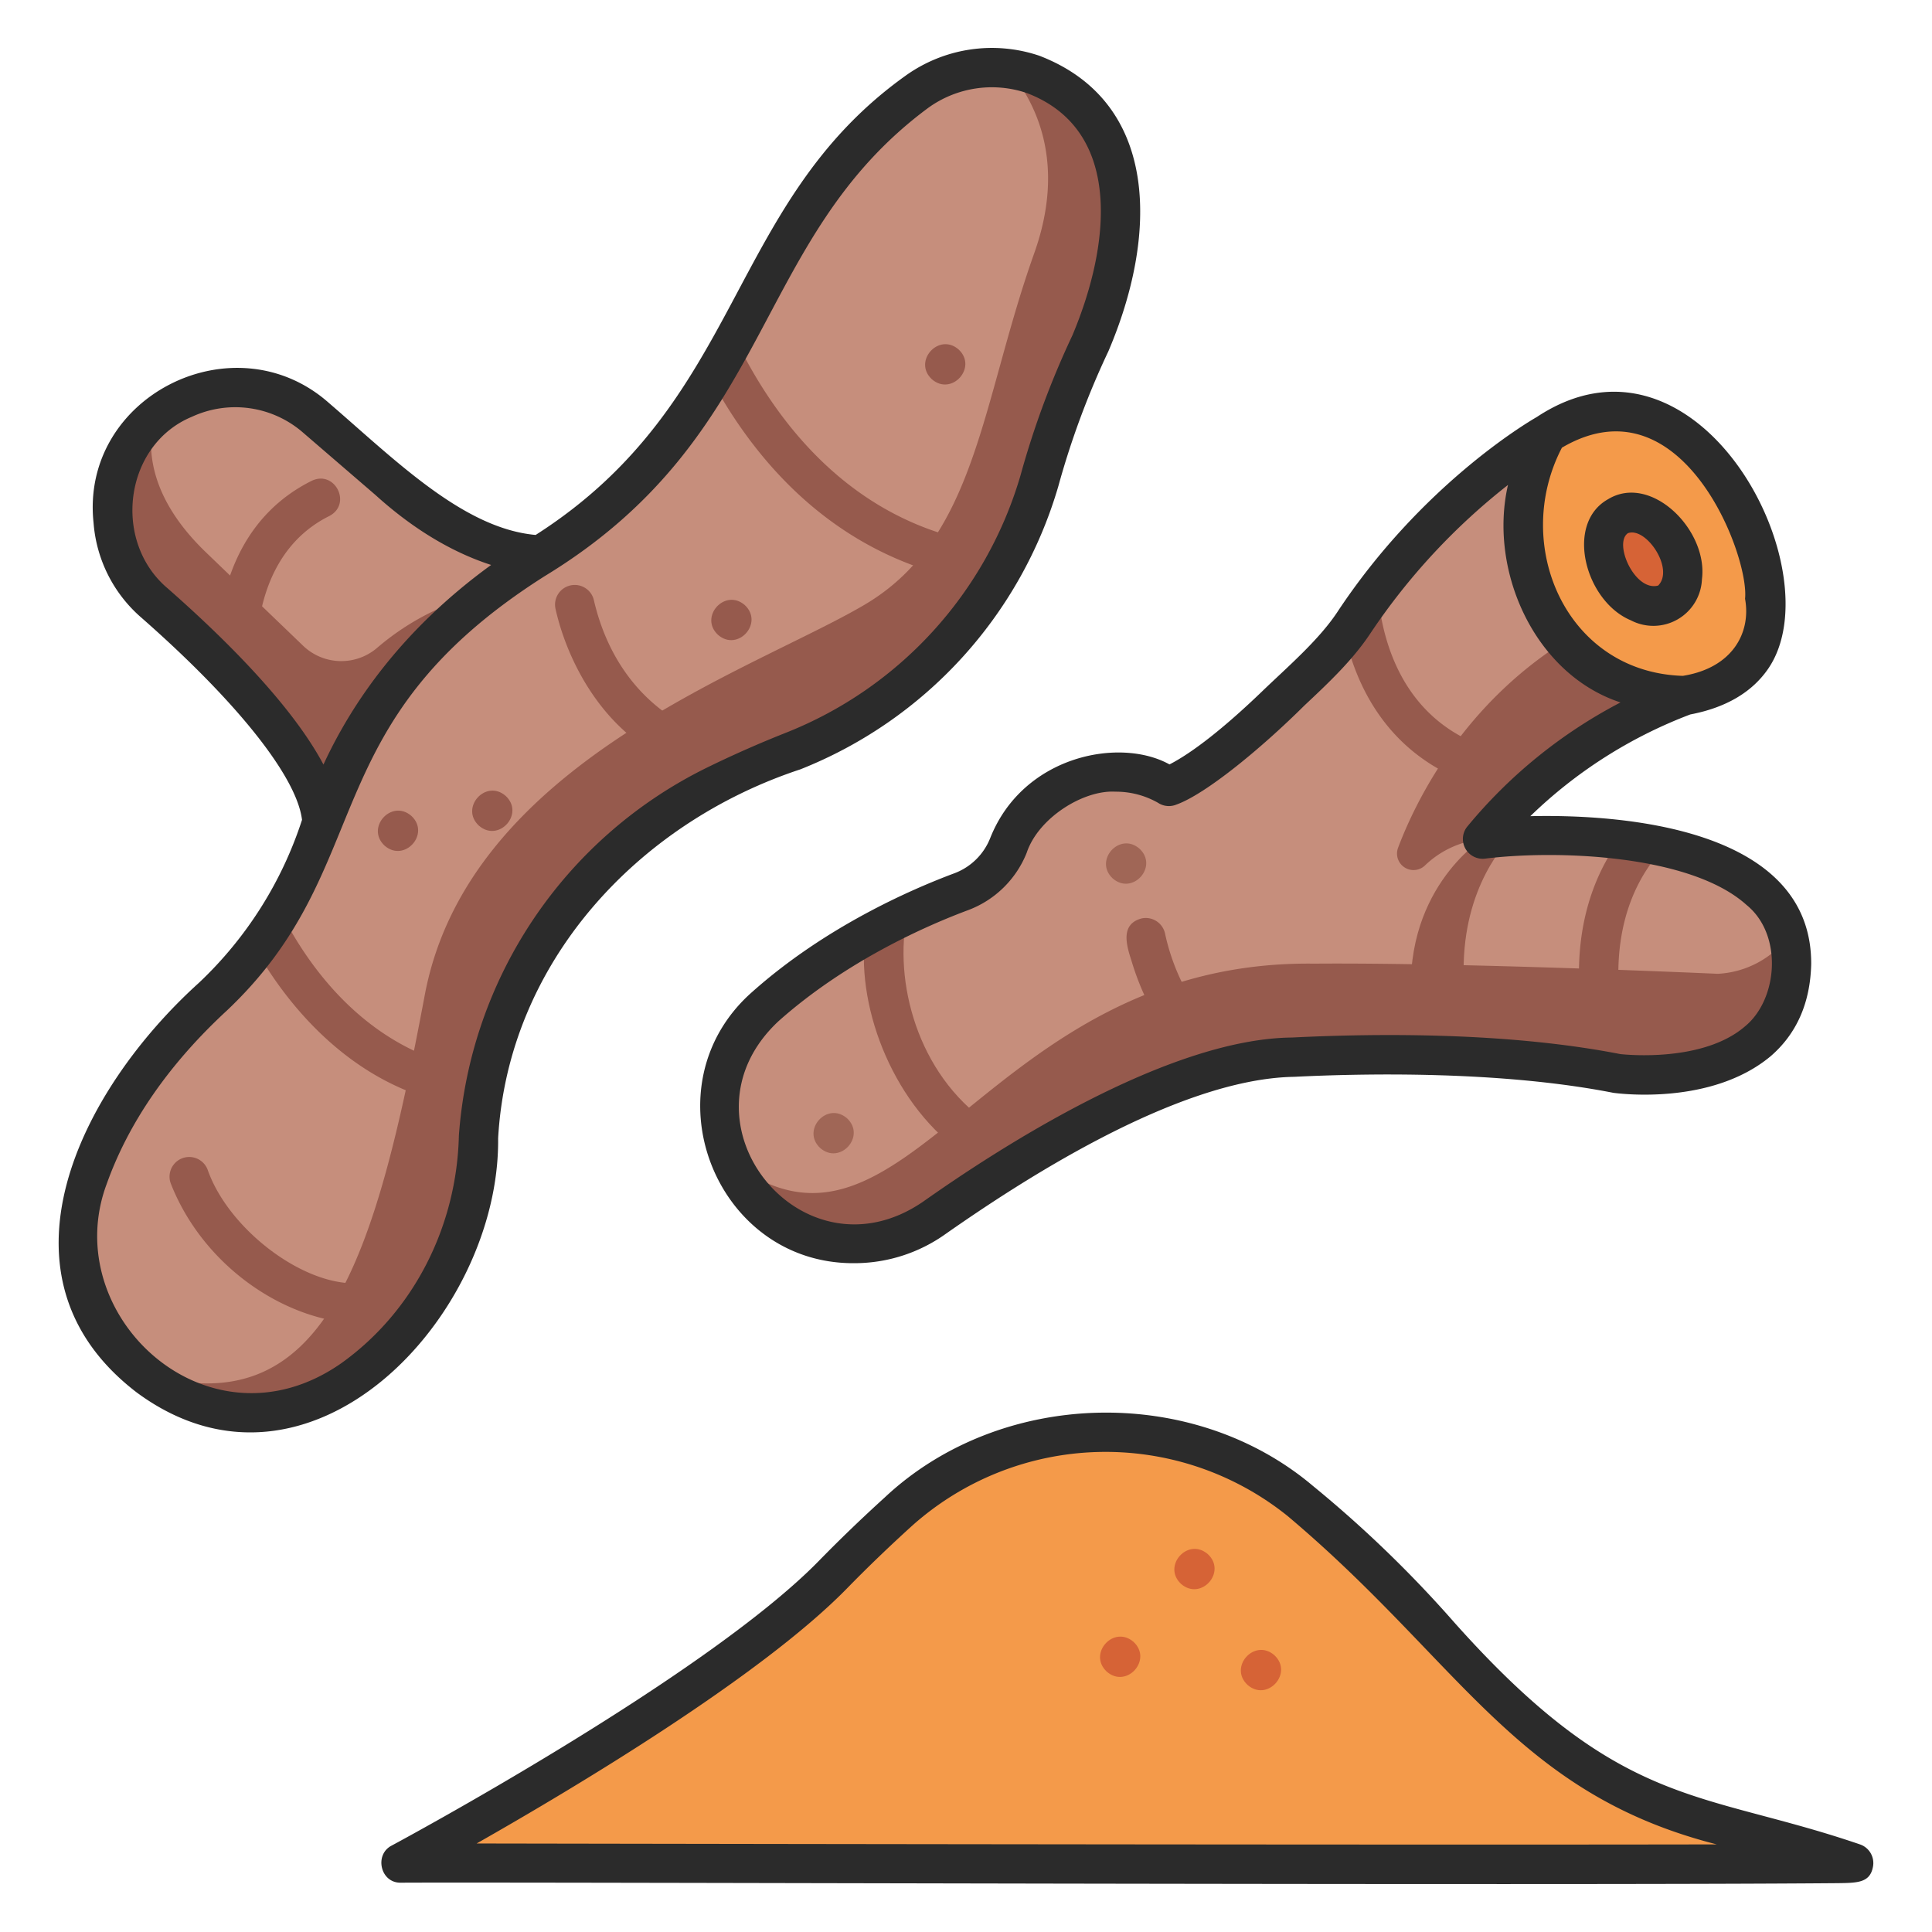 <svg id="icons" height="512" viewBox="0 0 340 340" width="512" xmlns="http://www.w3.org/2000/svg"><path d="m95.829 104.529 7.088-7.269s-15.26 4.723-34.517-12.717l-12.833-11.056a21.783 21.783 0 0 0 -28.519.079c-4.631 7.8-2.768 16.46 3.633 25.724 23.035 34.127 44.58 31.664 65.148 5.239z" fill="#c68e7c"/><path d="m85.774 104.234a45.188 45.188 0 0 0 -19.432 9.8 9.7 9.7 0 0 1 -13.015-.407l-17.286-16.62c-9.713-9.461-10.219-17.91-8.985-23.431-9.58 7.783-9.68 24.4.152 32.556 9.583 8.418 28.829 26.733 29.456 38.569l39.165-40.172a19.307 19.307 0 0 0 -10.055-.295z" fill="#965a4d"/><path d="m264.72 105.332c8.345 18.713 31.739 17.076 31.739 17.076 16.894-3.007 14.1-17.076 14.1-17.076.591-3.379-4.595-28.223-21.96-32.244-17.624-4.051-31.508 15.582-23.879 32.244z" fill="#f49a4a"/><path d="m15.506 207.224c3.558-9.99 10.2-20.9 21.865-31.736a67.983 67.983 0 0 0 7.643-8.4c2.948-.733 4.213-3.109 4.439-6.5a75.109 75.109 0 0 0 7.211-15.89c14.451-43.829 46.265-41.558 68.667-77.61 3.154-.9 4.52-3.354 4.183-7.28 7.23-15.654 16.078-32.234 31.8-43.625a22.423 22.423 0 0 1 16.036-4.119c27.058 11.737 9.261 54.366-13.629 95.806-31.481 11.309-57.8 29.457-77.086 56.919l-18.578 60.986c-4.424 22.577-26.108 24.957-42.739 15.868-9.484-7.615-14.73-20.614-9.812-34.419z" fill="#c68e7c"/><path d="m76.205 327.86h240.615a1.45 1.45 0 0 0 .383-2.848c-19.757-5.519-37.315-6.911-63.837-37.163a205.662 205.662 0 0 0 -24.566-23.725 54.351 54.351 0 0 0 -70.877 2.059c-3.711 3.372-7.522 7.016-11.315 10.9-16.889 17.293-57.057 40.275-71.113 48.064a1.448 1.448 0 0 0 .71 2.713z" fill="#f49a4a"/><path d="m169.233 156.9c-2.65.988-5.925 2.32-9.555 4.036a18.632 18.632 0 0 1 -7.463 3.851 100.238 100.238 0 0 0 -17.485 12.313c-22.016 20.693 4.734 54.2 29.778 37.16a223.051 223.051 0 0 1 39.365-22.557 66.551 66.551 0 0 1 23.68-5.66c13.788-.686 37.25-1.014 57.046 2.878 0 0 30.164 3.864 30.68-19.338.263-11.842-10.153-17.774-22.336-20.505a18.832 18.832 0 0 1 -7.895-1.329 110.64 110.64 0 0 0 -19.043-.534c-2.042.558-3.946.947-5.124.456a84.825 84.825 0 0 1 35.578-25.266c-24.444-.629-34.828-27.154-24.192-46.07 0 0-15.808 8.916-29.822 27.352a16.355 16.355 0 0 1 -5.768 8.09c-3.487 4.479-8.146 8.523-12.145 12.366-5.639 5.42-13.1 11.874-18.823 14.247 0 0-9.8-6.446-20.918 1.232a20.2 20.2 0 0 0 -7.322 9.167 14.314 14.314 0 0 1 -8.236 8.111z" fill="#c68e7c"/><path d="m294.541 95.327c5.57 10.2-4.73 16.15-10.782 6.224-5.569-10.205 4.73-16.151 10.782-6.224z" fill="#d66336"/><g fill="#965a4d"><path d="m129.5 59.8q-1.941 3.733-4.178 7.282c7.394 13.581 20.528 29.464 42.755 34.628a3.462 3.462 0 1 0 1.566-6.744c-21.643-5.027-33.826-22.142-40.143-35.166z"/><path d="m120.242 134.851c-14.185-5.009-20.548-19.081-22.461-27.615a3.462 3.462 0 1 1 6.744-1.565c1.683 7.257 6.042 17.071 17.254 22.613a3.473 3.473 0 0 1 -1.537 6.567z"/><path d="m78.764 187.166c-15.89-4.681-24.944-17.933-29.319-26.581a70.706 70.706 0 0 1 -4.432 6.5c5.41 9.539 16.108 22.852 32.775 26.865a3.47 3.47 0 0 0 .976-6.784z"/><path d="m62.5 232.884c-12.9-.711-26.874-10.355-32.458-24.639a3.463 3.463 0 0 1 6.518-2.344c3.911 11.116 18.67 21.837 28.44 19.655a3.463 3.463 0 0 1 2.62 6.411 13.522 13.522 0 0 1 -5.12.917z"/><path d="m41.9 114.333a3.47 3.47 0 0 1 -3.446-3.837c.929-8.543 4.53-19.968 16.406-25.883 4.1-1.958 7.132 4.1 3.087 6.2-9.076 4.521-11.867 13.607-12.609 20.433a3.463 3.463 0 0 1 -3.438 3.087z"/><path d="m169.89 203.278c3.755 2.545 7.665-2.986 3.974-5.671-12.459-8.626-16.655-25.006-14.185-36.668-2.361 1.117-4.872 2.4-7.46 3.854-1.464 13.1 5.298 30.124 17.671 38.485z"/><path d="m210.782 186.219a3.451 3.451 0 0 1 -2.4-.97c-4.118-3.973-7.241-9.436-9.28-16.235-.9-2.758-1.941-6.4 1.812-7.388a3.475 3.475 0 0 1 4.114 2.656c1.3 6.132 4.408 12.494 8.161 15.984a3.485 3.485 0 0 1 -2.407 5.953z"/><path d="m236.672 111.775c1.99 8.759 7.039 19.526 19.6 25.111a3.463 3.463 0 0 0 2.813-6.328c-13.341-5.929-16.137-19.534-16.644-26.867-1.987 2.521-3.77 5.45-5.769 8.084z"/><path d="m248.531 177.933 9.435-1.216c-2.105-16.516 4.763-26 8.039-29.5-1.928.114-3.662.272-5.124.455 0 .002-14.66 9.168-12.35 30.261z"/><path d="m285.048 147.754c-4.556 6.214-9.123 16.876-6.317 33.258a3.463 3.463 0 0 0 6.826-1.169c-2.947-17.2 3.409-26.679 7.386-30.759a79 79 0 0 0 -7.895-1.33z"/><path d="m72.4 143.588c3.39 3.157-1.22 8.277-4.714 5.237-3.392-3.156 1.214-8.277 4.714-5.237z"/><path d="m88.991 140.065c3.39 3.157-1.22 8.277-4.714 5.237-3.389-3.157 1.223-8.277 4.714-5.237z"/><path d="m131.072 106.486c3.389 3.157-1.22 8.278-4.714 5.238-3.39-3.157 1.22-8.277 4.714-5.238z"/><path d="m168.7 61.5c3.39 3.157-1.22 8.277-4.714 5.237-3.386-3.156 1.224-8.276 4.714-5.237z"/></g><path d="m149.062 196.8c3.389 3.157-1.221 8.278-4.715 5.238-3.389-3.154 1.221-8.274 4.715-5.238z" fill="#a06656"/><path d="m200.533 149.354c3.389 3.157-1.22 8.277-4.714 5.237-3.39-3.157 1.22-8.277 4.714-5.237z" fill="#a06656"/><path d="m212.563 273.507c3.389 3.157-1.22 8.277-4.714 5.237-3.39-3.157 1.22-8.277 4.714-5.237z" fill="#d66336"/><path d="m199.488 288.946c3.39 3.157-1.22 8.278-4.714 5.238-3.389-3.157 1.22-8.277 4.714-5.238z" fill="#d66336"/><path d="m224.267 291.285c3.389 3.157-1.22 8.277-4.714 5.238-3.39-3.157 1.22-8.277 4.714-5.238z" fill="#d66336"/><path d="m302.28 171.373s-44.46-2-70.977-1.787c-58.415-.747-71.616 58.579-102.788 34.7 5.639 13.945 23.867 19.059 35.993 9.975a223.051 223.051 0 0 1 39.365-22.557 66.551 66.551 0 0 1 23.68-5.66c13.788-.686 37.249-1.014 57.046 2.878-.155.524 35.547 3.069 30.14-24.133a16.635 16.635 0 0 1 -12.459 6.584z" fill="#965a4d"/><path d="m260.881 147.674a84.825 84.825 0 0 1 35.578-25.266s-12.653.042-21.1-9.552c-18.2 11.465-26.361 28.461-29.351 36.419a2.905 2.905 0 0 0 4.707 3.084 16.809 16.809 0 0 1 10.166-4.685z" fill="#965a4d"/><path d="m139.566 132.176a72.819 72.819 0 0 0 43.338-47.5 148.863 148.863 0 0 1 8.972-24.223c9.245-21.689 7.508-44.481-14.528-48.378 5.035 5.951 10.311 16.625 4.652 32.511-9.339 26.209-10.091 50.23-29.9 61.868s-69.7 27.908-77.351 68.674c-8.729 46.522-17.449 76.15-49.428 66.511 26.95 21.449 58.02-10.623 58.76-39.516 1.257-33.501 24.532-59.504 55.485-69.947z" fill="#965a4d"/><path d="m311.193 117.654c11.716-17.175-12.282-63.083-40.746-44.264-1.8 1.034-20.379 12.069-35.065 34.272-3.294 4.983-8.687 9.6-13.249 13.987-6.6 6.348-12.2 10.76-16.319 12.877-8.761-4.867-25.8-1.563-31.557 12.972a10.889 10.889 0 0 1 -6.234 6.159c-7.8 2.906-22.8 9.483-35.593 20.859-18.823 16.494-6.761 47.957 17.929 47.784a27.651 27.651 0 0 0 16.171-5.227c11.945-8.339 40.237-27.22 61.195-27.569 12.483-.621 36.385-1.079 56.206 2.817 1.207.157 17.29 2.2 27.655-6.429 4.595-3.955 7-9.415 7.154-16.228.125-23.5-31.972-26.421-49.427-26.031a82.237 82.237 0 0 1 28.145-17.9c6.254-1.192 10.88-3.902 13.735-8.079zm-53.072 27.929a3.484 3.484 0 0 0 3.19 5.526c12.576-1.57 36.194-.75 46.046 8.146 6.433 5.206 5.554 16.609-.273 21.375-7.3 6.3-20.7 5.01-21.951 4.87-19.487-3.81-42.155-3.687-57.752-2.913-22.106.219-52.118 19.839-64.9 28.866-21.3 14.647-44.364-14.146-25.453-31.763 11.952-10.626 26.063-16.807 33.411-19.546a17.821 17.821 0 0 0 10.237-10.056c2.046-6.157 9.987-11.1 15.626-10.765a14.95 14.95 0 0 1 7.5 1.962 3.462 3.462 0 0 0 3.229.306c5.2-1.862 15.019-9.975 22.508-17.42 4.175-3.918 8.491-7.968 11.614-12.689a112.892 112.892 0 0 1 24.228-26.139c-3.463 15.043 4.645 33.3 19.8 38.275a87.084 87.084 0 0 0 -27.06 21.965zm16.752-66.8c21.121-12.413 33.034 19.044 32.227 26.589 1.09 5.959-2.2 12.178-10.961 13.569-20.593-.651-30.162-23.092-21.266-40.16z" fill="#2b2b2b"/><path d="m35.015 172.951c-21.08 19.04-37.465 51.82-10.935 72.114 30.42 22.435 63.92-13.429 63.582-44.734 1.729-30.862 24.474-55.461 53.18-64.935a76.743 76.743 0 0 0 45.39-49.767 146.6 146.6 0 0 1 8.824-23.808c8.679-20.3 9.122-43.812-12.14-52.009a26.065 26.065 0 0 0 -23.635 3.57c-31.581 22.618-28.305 57.307-65.015 80.76-12.739-1.142-24.658-13.142-36.439-23.278-16.652-14.683-43.742-1.112-41.363 21.136a24.515 24.515 0 0 0 8.459 16.734c16.861 14.811 27.325 28.01 28.227 35.55a68.456 68.456 0 0 1 -18.135 28.667zm-5.523-69.421c-9.789-8.254-7.684-25.245 4.3-30.194a18.161 18.161 0 0 1 19.516 2.774l12.768 11c7.561 6.849 14.6 10.453 20.355 12.313-15.559 11.285-24.442 24.151-29.508 35.125-5.536-10.419-17.251-22.076-27.431-31.018zm10.235 74.5c27.309-25.641 14.706-50.383 56.134-76.641 40.8-24.828 36.232-59.257 67.482-82.4a19.133 19.133 0 0 1 17.348-2.618c16.859 6.408 14.842 26.461 8.046 42.62a153.066 153.066 0 0 0 -9.162 24.732 69.766 69.766 0 0 1 -41.284 45.235c-4.735 1.875-9.42 3.945-13.921 6.152a78.426 78.426 0 0 0 -43.615 64.742c-.374 15.922-7.913 30.928-20.713 40.068-23.273 16.255-49.911-8.332-41.276-31.533 3.849-10.804 10.901-21.019 20.961-30.362z" fill="#2b2b2b"/><path d="m255.969 285.566a209.476 209.476 0 0 0 -24.977-24.123c-21.268-17.928-54.99-16.956-75.279 2.072-4.048 3.674-7.944 7.426-11.58 11.149-20.033 20.513-74.679 49.849-75.233 50.143-3.06 1.589-1.968 6.577 1.626 6.516 24.118-.13 200.2.533 252.844.083 3.583-.044 5.746-.071 6.252-2.94a3.47 3.47 0 0 0 -2.236-3.861c-28.197-9.658-41.933-5.978-71.417-39.039zm-172.089 38.856c17.551-9.971 50.109-29.462 65.206-44.92 3.54-3.625 7.335-7.279 11.282-10.861a51.1 51.1 0 0 1 66.246-1.835c30.427 25.622 40.069 48.747 75.5 57.777-46.361.095-150.029-.039-218.234-.161z" fill="#2b2b2b"/><path d="m283.028 87.834c-7.723 4.28-4.058 17.98 3.97 21.33a8.555 8.555 0 0 0 12.516-7.226c1.113-8.625-8.921-18.654-16.486-14.104zm8.782 15.212c-4.106 1.121-7.908-7.462-5.32-9.215 3.189-1.167 8.223 6.284 5.32 9.215z" fill="#2b2b2b"/></svg>